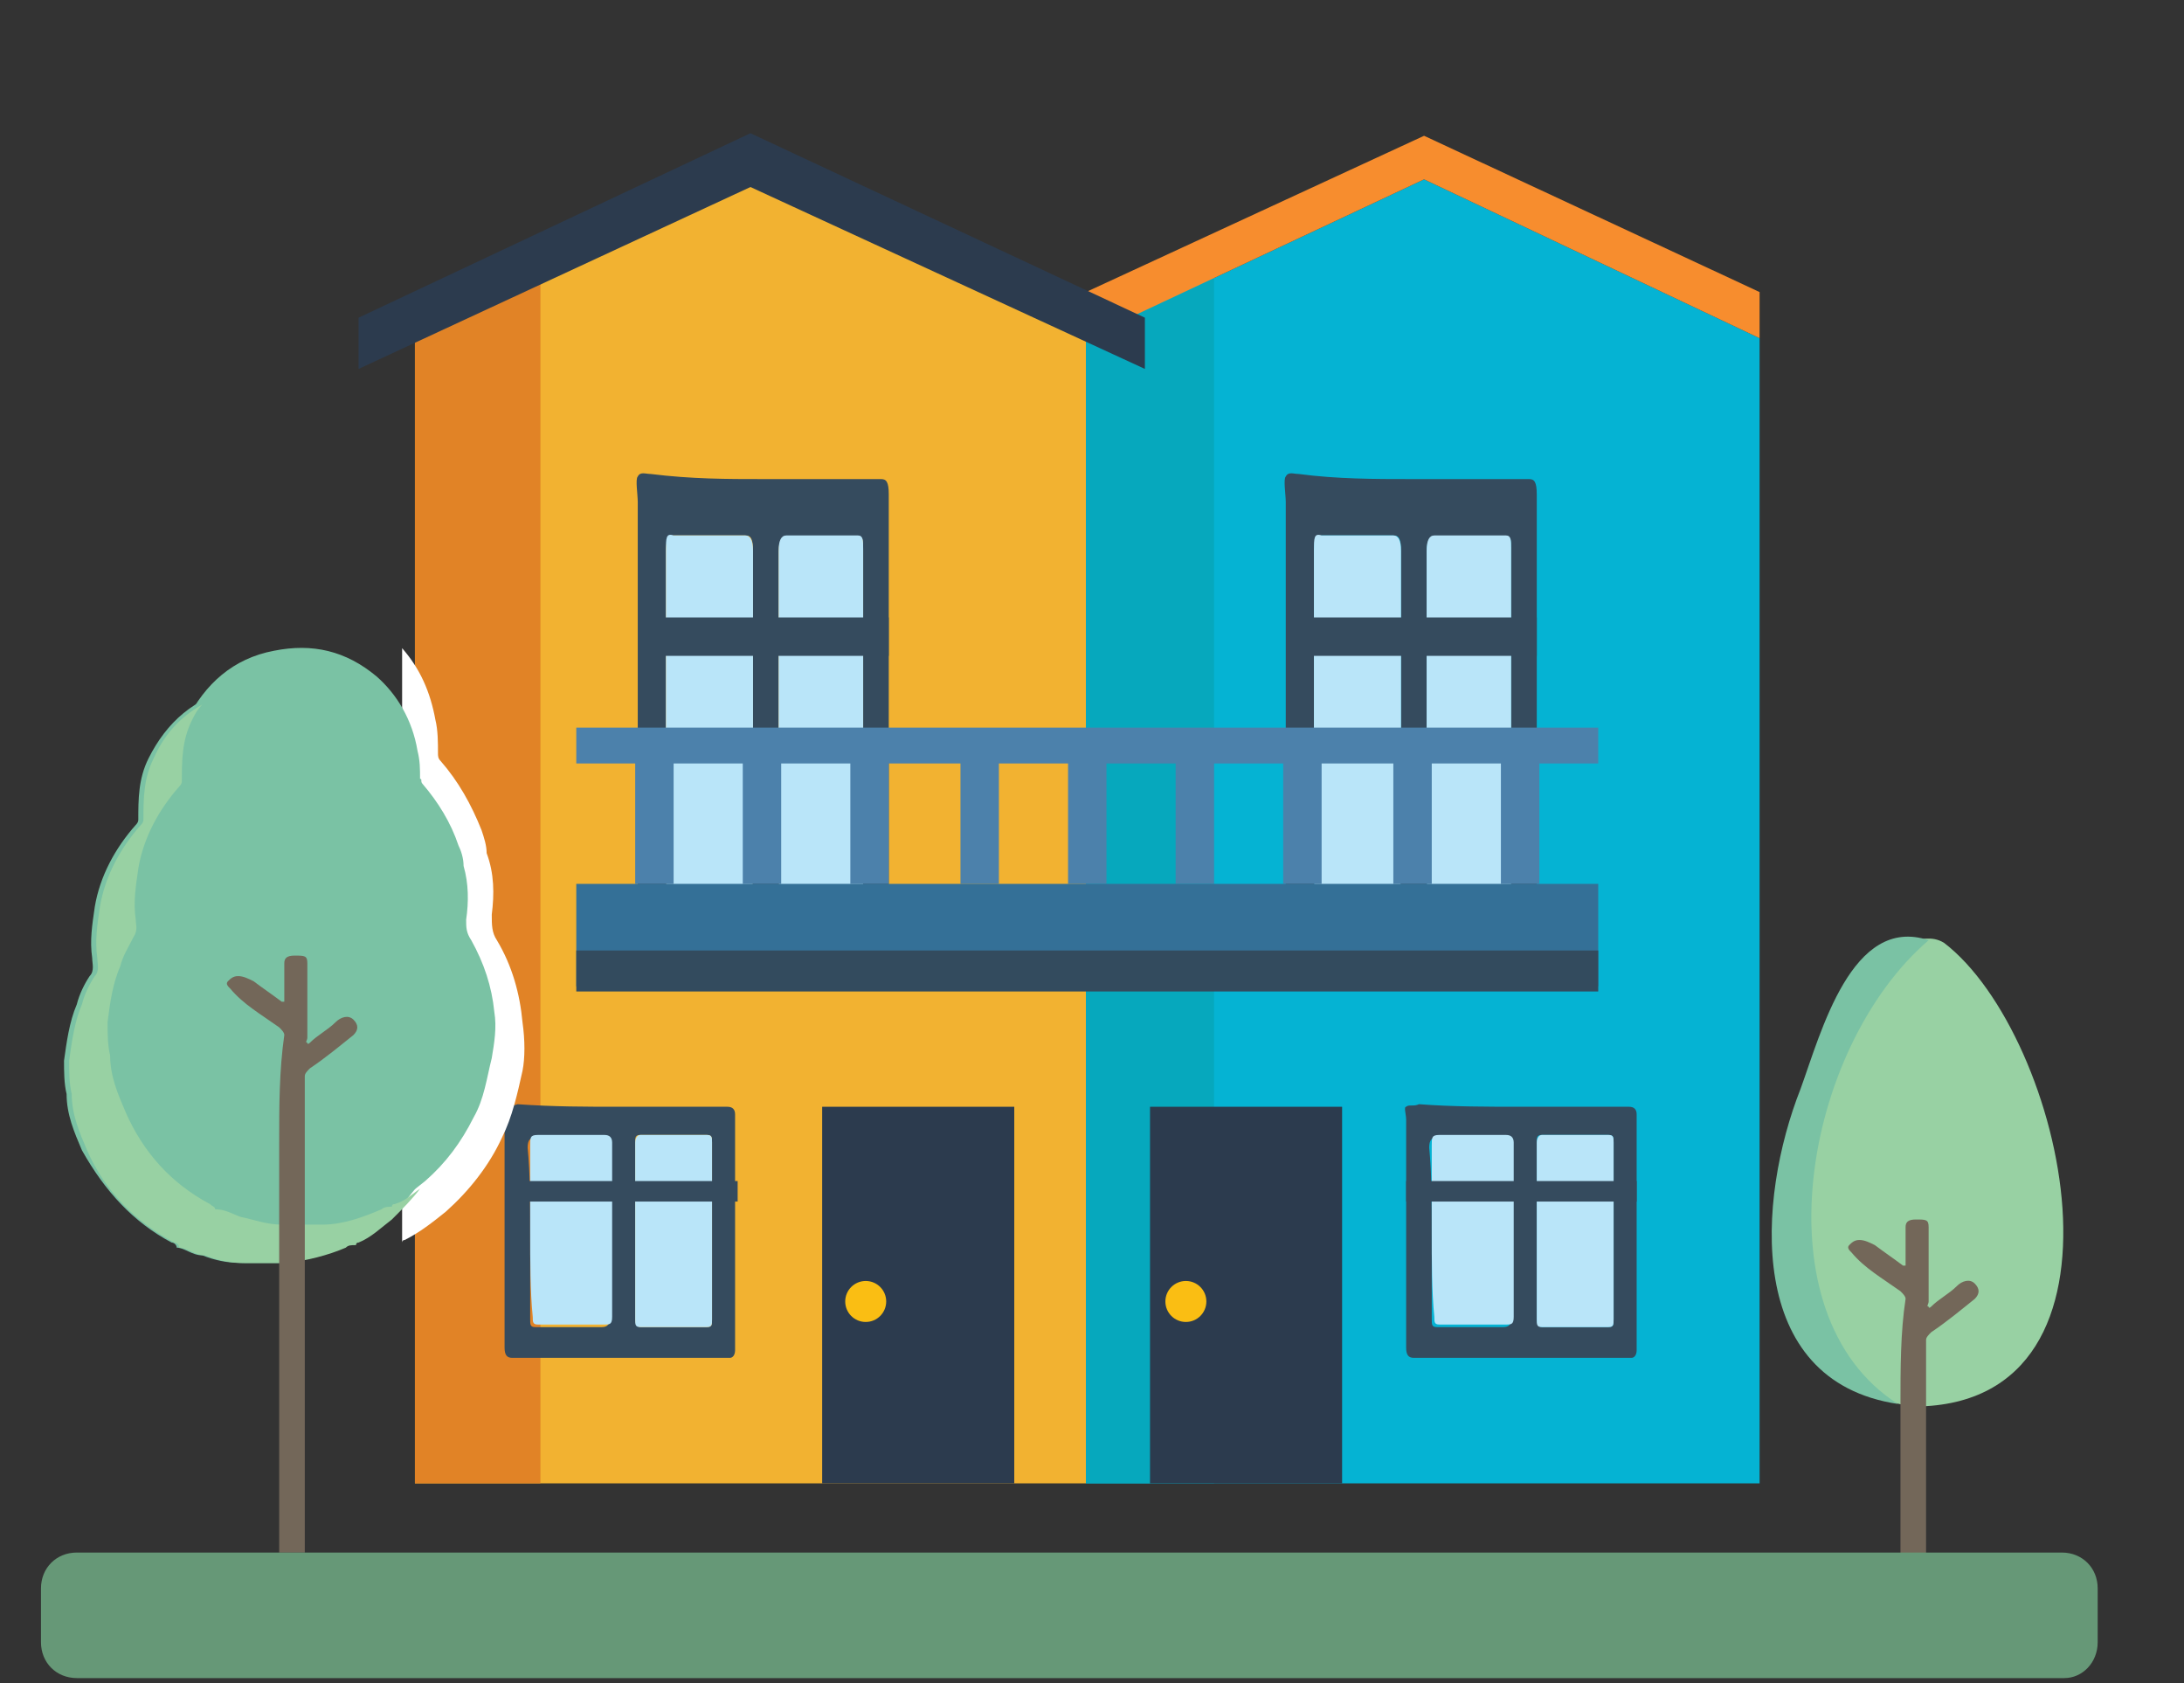 <?xml version="1.0" encoding="UTF-8"?><svg id="a" xmlns="http://www.w3.org/2000/svg" viewBox="0 0 85.27 65.7"><rect x="0" y="0" width="85.27" height="65.7" fill="#333333" stroke="none"/><defs><style>.c{fill:#98d1a3;}.c,.d,.e,.f,.g,.h,.i,.j,.k,.l,.m,.n,.o,.p,.q,.r,.s{stroke-width:0px;}.d{fill:#f78d2e;}.e{fill:#05b3d3;}.f{fill:#f2b231;}.g{fill:#fabe13;}.h{fill:#2c3b4e;}.i{fill:#347097;}.j{fill:#4c81ab;}.k{fill:#669877;}.l{fill:#fff;}.m{fill:#736759;}.n{fill:#334b5e;}.o{fill:#7ac2a4;}.p{fill:#06a8bd;}.q{fill:#354b5e;}.r{fill:#e18326;}.s{fill:#b9e5f9;}</style></defs><g id="b"><path class="c" d="m69.6,49.2c0-3.1.9-6,2-8.8.6-1.1,1.1-2.3,2.1-3.2.2-.2.6-.3.8-.5.5,0,.9-.2,1.4.1,4.7,3.6,8,18-1.1,18.1h-.1c-3-.4-5-3-5.1-5.7Z"/><path class="o" d="m70.3,42.5c-1.7,4.3-2.2,11.4,3.8,12.3-5.5-3.5-3.7-13.9,1.2-18.1-3-1-4.2,3.6-5,5.8Z"/><path class="m" d="m74.2,54.9v6.1h1v-5.7h0v-3c0-.1.1-.2.2-.3.6-.4,1.2-.9,1.7-1.3.2-.2.2-.4,0-.6s-.5-.1-.7.1c-.3.3-.7.5-1,.8,0,0-.1.1-.1,0-.1,0,0-.1,0-.2v-2.9c0-.3-.1-.3-.5-.3-.3,0-.4.1-.4.3v1.5h-.1c-.4-.3-.7-.5-1.1-.8-.2-.1-.4-.2-.6-.2s-.3.1-.4.2,0,.2.1.3c.5.6,1.2,1,1.9,1.5.1.1.2.2.2.3-.2,1.3-.2,2.7-.2,4.2q0-.1,0,0Z"/><polygon class="f" points="16.2 13.2 29.3 7 42.4 13.2 42.4 57.9 16.2 57.9 16.2 13.2"/><polygon class="e" points="42.4 13.2 55.6 7 68.7 13.2 68.7 57.9 42.4 57.9 42.4 13.2"/><polygon class="p" points="47.4 57.9 42.4 57.9 42.4 13.2 47.4 10.7 47.4 57.9"/><polygon class="r" points="21.1 57.9 16.2 57.9 16.2 13.2 21.1 10.7 21.1 57.9"/><polygon class="d" points="55.6 5.3 42.4 11.4 42.4 13.2 55.6 7 68.7 13.2 68.7 11.4 55.6 5.3"/><polygon class="h" points="29.3 5.2 14 12.4 14 14.4 29.3 7.3 44.7 14.4 44.7 12.4 29.3 5.2"/><rect class="h" x="32.1" y="43.2" width="7.5" height="14.7"/><rect class="h" x="44.9" y="43.2" width="7.5" height="14.7"/><circle class="g" cx="33.8" cy="50.8" r=".8"/><circle class="g" cx="46.3" cy="50.8" r=".8"/><path class="q" d="m59.4,43.2h4.2c.2,0,.3.1.3.3v9.2c0,.2-.1.3-.2.3h-8.5c-.2,0-.3-.1-.3-.4v-8.9c0-.2-.1-.5,0-.5.1-.1.3,0,.5-.1,1.3.1,2.7.1,4,.1Zm-3.5,4.9v3.4c0,.2,0,.3.2.3h2.6c.2,0,.3-.1.3-.3v-6.8c0-.2-.1-.3-.3-.3h-2.6c-.2,0-.3.1-.3.4.1,1,.1,2.1.1,3.3Zm7.1,0v-3.5c0-.2,0-.3-.2-.3h-2.6c-.2,0-.2.1-.2.3v6.9c0,.2.1.3.2.3h2.6c.2,0,.2-.1.2-.3v-3.4Z"/><path class="s" d="m55.9,48.1v-3.4c0-.3,0-.4.3-.4h2.6c.2,0,.3.1.3.3v6.8c0,.3-.1.3-.3.3h-2.6c-.2,0-.2-.1-.2-.3-.1-1-.1-2.2-.1-3.3Z"/><path class="s" d="m63,48.1v3.4c0,.2,0,.3-.2.3h-2.6c-.2,0-.2-.1-.2-.3v-6.9c0-.2.1-.3.2-.3h2.6c.2,0,.2.1.2.3v3.5Z"/><rect class="q" x="54.9" y="46.1" width="9" height=".8"/><path class="q" d="m29.8,18.7h4.6c.2,0,.3.1.3.6v17c0,.5-.1.5-.3.5h-9.2c-.3,0-.3-.2-.3-.7v-16.5c0-.3-.1-.9,0-1,.1-.2.3-.1.5-.1,1.6.2,3,.2,4.4.2Zm-3.8,9.1v6.4c0,.4,0,.6.3.6h2.8c.2,0,.3-.1.3-.6v-12.7c0-.5-.1-.6-.3-.6h-2.8c-.2,0-.3.2-.3.6v6.3Zm7.7.1v-6.4c0-.4,0-.6-.2-.5h-2.8c-.2,0-.3.1-.3.6v12.7c0,.4.1.6.3.6h2.8c.2,0,.2-.1.2-.5v-6.5Z"/><path class="s" d="m26,27.8v-6.3c0-.5,0-.7.3-.6h2.8c.2,0,.3.2.3.6v12.7c0,.5-.1.6-.3.6h-2.8c-.2,0-.3-.1-.3-.6v-6.4Z"/><path class="s" d="m33.7,27.9v6.4c0,.4,0,.5-.2.5h-2.8c-.2,0-.3-.1-.3-.6v-12.7c0-.4.1-.6.3-.6h2.8c.2,0,.2.2.2.5v6.5Z"/><rect class="q" x="25" y="24.1" width="9.7" height="1.5"/><path class="q" d="m55.1,18.7h4.6c.2,0,.3.1.3.6v17c0,.5-.1.5-.3.5h-9.2c-.3,0-.3-.2-.3-.7v-16.5c0-.3-.1-.9,0-1,.1-.2.3-.1.5-.1,1.5.2,3,.2,4.4.2Zm-3.8,9.1v6.4c0,.4,0,.6.3.6h2.8c.2,0,.3-.1.3-.6v-12.7c0-.5-.1-.6-.3-.6h-2.8c-.2,0-.3.2-.3.6v6.3Zm7.7.1v-6.4c0-.4,0-.6-.2-.5h-2.8c-.2,0-.3.1-.3.6v12.7c0,.4.1.6.3.6h2.8c.2,0,.2-.1.2-.5v-6.5Z"/><path class="s" d="m51.3,27.8v-6.3c0-.5,0-.7.3-.6h2.8c.2,0,.3.2.3.6v12.7c0,.5-.1.6-.3.6h-2.8c-.2,0-.3-.1-.3-.6v-6.4Z"/><path class="s" d="m59,27.9v6.4c0,.4,0,.5-.2.5h-2.8c-.2,0-.3-.1-.3-.6v-12.7c0-.4.1-.6.3-.6h2.8c.2,0,.2.2.2.5v6.5Z"/><rect class="q" x="50.3" y="24.1" width="9.7" height="1.5"/><path class="q" d="m24.2,43.2h4.2c.2,0,.3.1.3.3v9.2c0,.2-.1.3-.2.3h-8.5c-.2,0-.3-.1-.3-.4v-8.9c0-.2-.1-.5,0-.5.1-.1.3,0,.5-.1,1.4.1,2.7.1,4,.1Zm-3.5,4.9v3.4c0,.2,0,.3.2.3h2.6c.2,0,.3-.1.3-.3v-6.8c0-.2-.1-.3-.3-.3h-2.6c-.2,0-.3.1-.3.4.1,1,.1,2.1.1,3.3Zm7.1,0v-3.5c0-.2,0-.3-.2-.3h-2.6c-.2,0-.2.1-.2.3v6.9c0,.2.1.3.2.3h2.6c.2,0,.2-.1.2-.3v-3.4Z"/><path class="s" d="m20.7,48.1v-3.4c0-.3,0-.4.3-.4h2.6c.2,0,.3.1.3.3v6.8c0,.3-.1.3-.3.3h-2.6c-.2,0-.2-.1-.2-.3-.1-1-.1-2.2-.1-3.3Z"/><path class="s" d="m27.8,48.1v3.4c0,.2,0,.3-.2.3h-2.6c-.2,0-.2-.1-.2-.3v-6.9c0-.2.1-.3.2-.3h2.6c.2,0,.2.1.2.3v3.5Z"/><rect class="q" x="19.8" y="46.1" width="9" height=".8"/><path class="l" d="m20.4,39.9c-.1-1.1-.4-2.2-1-3.2-.2-.3-.2-.6-.2-1,.1-.8.1-1.6-.2-2.4,0-.3-.1-.6-.2-.9-.4-1-.9-1.9-1.6-2.7-.1-.1-.1-.2-.1-.3,0-.4,0-.9-.1-1.3-.2-1.1-.6-2-1.3-2.8v23.2s0-.1.1-.1c.6-.3,1.1-.7,1.6-1.1.9-.8,1.7-1.8,2.2-2.9.4-.8.6-1.7.8-2.6.1-.5.1-1.2,0-1.9Z"/><path class="o" d="m17.8,41c-.1-1-.4-1.9-.9-2.8-.2-.3-.2-.5-.2-.8.1-.7.1-1.4-.1-2.1,0-.3-.1-.6-.2-.8-.3-.9-.8-1.7-1.4-2.4-.1-.1,0-.2-.1-.2,0-.4,0-.7-.1-1.1-.2-1.2-.8-2.2-1.6-2.9-1.2-1-2.5-1.3-4-1-1.6.3-2.7,1.3-3.4,2.7-.4.8-.4,1.6-.4,2.4q0,.1-.1.2c-.8.9-1.4,2-1.6,3.2-.1.7-.2,1.3-.1,2,0,.2.1.5-.1.7-.2.3-.4.7-.5,1.1-.3.7-.4,1.5-.5,2.2,0,.4,0,.9.1,1.3,0,.8.3,1.5.6,2.2.9,1.6,2,2.8,3.5,3.6.1,0,.2.1.2.2.3,0,.6.3,1,.3.5.2,1,.3,1.6.3h1.5c.8-.1,1.6-.3,2.3-.6.1-.1.2-.1.4-.1q0-.1.1-.1c.5-.2.9-.6,1.3-.9.8-.7,1.4-1.5,1.9-2.5.4-.7.5-1.5.7-2.3.1-.6.2-1.2.1-1.8Z"/><path class="o" d="m19.3,39.5c-.1-1-.4-1.9-.9-2.8-.2-.3-.2-.5-.2-.8.1-.7.1-1.4-.1-2.1,0-.3-.1-.6-.2-.8-.3-.9-.8-1.7-1.4-2.4-.1-.1,0-.2-.1-.2,0-.4,0-.7-.1-1.1-.2-1.2-.8-2.2-1.6-2.9-1.2-1-2.5-1.3-4-1-1.6.3-2.7,1.3-3.4,2.7-.2.8-.3,1.6-.3,2.4q0,.1-.1.2c-.8.9-1.4,2-1.6,3.2-.1.7-.2,1.3-.1,2,0,.2.1.5-.1.7-.2.3-.4.7-.5,1.1-.3.7-.4,1.5-.5,2.2,0,.4,0,.9.1,1.3,0,.8.3,1.5.6,2.2.7,1.6,1.8,2.7,3.3,3.6.1,0,.2.1.2.2.3,0,.6.3,1,.3.5.2,1,.3,1.6.3h1.6c.8-.1,1.6-.3,2.3-.6.1-.1.2-.1.4-.1q0-.1.1-.1c.5-.2.9-.6,1.3-.9.8-.7,1.4-1.5,1.9-2.5.4-.7.5-1.5.7-2.3.1-.6.2-1.2.1-1.8Z"/><path class="c" d="m15.3,47.1c-.1,0-.3,0-.4.1-.7.3-1.5.6-2.3.6h-1.6c-.6,0-1.1-.2-1.6-.3-.3-.1-.6-.3-1-.3,0-.1-.1-.1-.2-.2-1.5-.8-2.6-2-3.3-3.6-.3-.7-.6-1.4-.6-2.2-.1-.4-.1-.9-.1-1.3.1-.8.2-1.5.5-2.2.1-.4.3-.7.5-1.1.2-.3.1-.5.1-.7-.1-.7,0-1.3.1-2,.2-1.2.8-2.3,1.6-3.2q.1-.1.1-.2c0-.8,0-1.6.4-2.4.1-.2.2-.4.4-.6-.9.5-1.5,1.2-1.9,2.1-.4.8-.4,1.6-.4,2.4q0,.1-.1.2c-.8.9-1.4,2-1.6,3.2-.1.7-.2,1.3-.1,2,0,.2.1.5-.1.7-.2.3-.4.7-.5,1.1-.3.7-.4,1.5-.5,2.2,0,.4,0,.9.1,1.3,0,.8.3,1.5.6,2.2.7,1.6,1.9,2.8,3.4,3.6.1,0,.2.1.2.2.3,0,.6.3,1,.3.5.2,1,.3,1.6.3h1.6c.8-.1,1.6-.3,2.3-.6.1-.1.2-.1.4-.1q0-.1.1-.1c.5-.2.9-.6,1.3-.9.4-.4.8-.8,1.1-1.2-.3.2-.6.5-1,.6q-.1,0-.1.1Z"/><path class="m" d="m10.9,44.6v16h1v-15.6h0v-3c0-.1.1-.2.2-.3.6-.4,1.2-.9,1.7-1.3.2-.2.2-.4,0-.6-.2-.2-.5-.1-.7.1-.3.3-.7.5-1,.8,0,0-.1.1-.1,0-.1,0,0-.1,0-.2v-2.9c0-.3-.1-.3-.5-.3-.3,0-.4.1-.4.3v1.5h-.1c-.4-.3-.7-.5-1.1-.8-.2-.1-.4-.2-.6-.2s-.3.1-.4.2c-.1.1,0,.2.1.3.5.6,1.2,1,1.9,1.5.1.1.2.2.2.3-.2,1.4-.2,2.8-.2,4.2h0Z"/><rect class="j" x="24.8" y="29.6" width="1.5" height="4.9"/><rect class="j" x="29" y="29.6" width="1.5" height="4.9"/><rect class="j" x="33.2" y="29.6" width="1.5" height="4.9"/><rect class="j" x="37.5" y="29.6" width="1.5" height="4.9"/><rect class="j" x="41.7" y="29.6" width="1.5" height="4.9"/><rect class="j" x="45.9" y="29.6" width="1.5" height="4.9"/><rect class="j" x="50.1" y="29.6" width="1.5" height="4.9"/><rect class="j" x="54.4" y="29.6" width="1.5" height="4.9"/><rect class="j" x="58.6" y="29.6" width="1.5" height="4.9"/><rect class="i" x="22.5" y="34.5" width="39.9" height="4"/><rect class="n" x="22.5" y="37.1" width="39.9" height="1.6"/><rect class="j" x="22.5" y="28.4" width="39.9" height="1.4"/><path class="k" d="m80.6,65.5H3c-.8,0-1.4-.6-1.4-1.4v-2.1c0-.8.6-1.4,1.4-1.4h77.5c.8,0,1.4.6,1.4,1.4v2.1c0,.8-.6,1.4-1.3,1.4Z"/></g></svg>